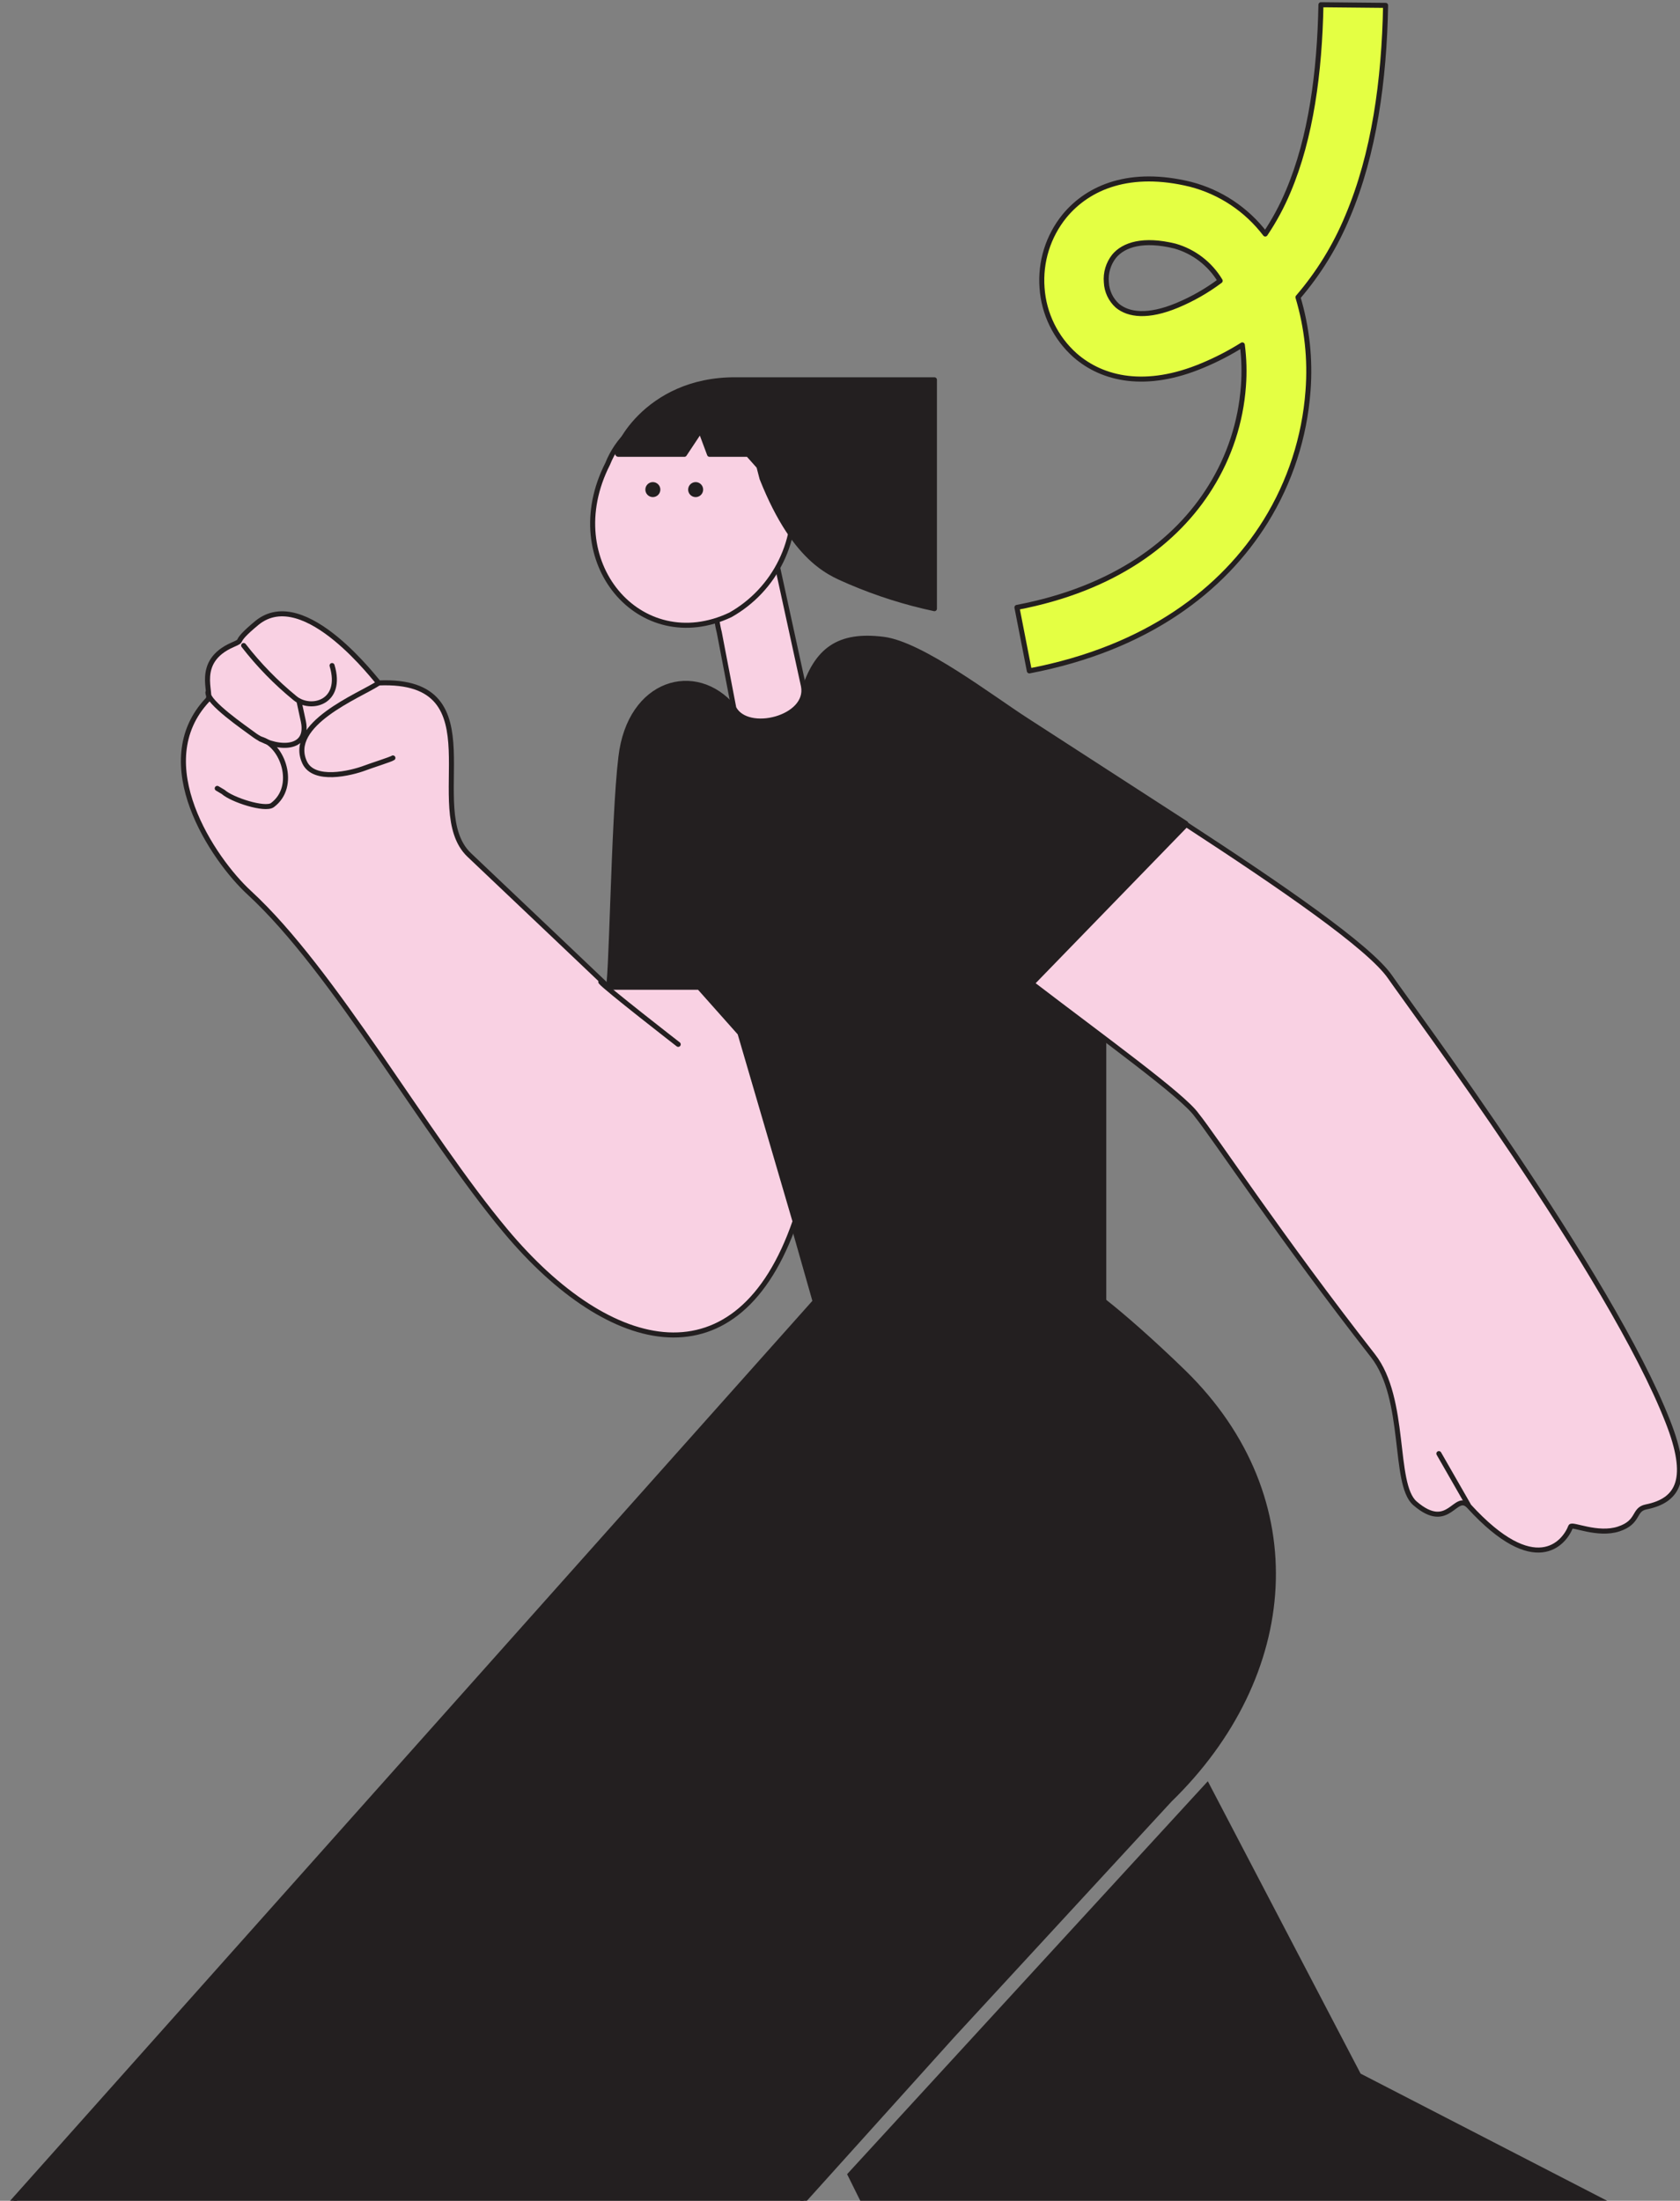 <svg width="668" height="875" viewBox="0 0 668 875" fill="none" xmlns="http://www.w3.org/2000/svg">
<rect x="0" y="0" width="668" height="875" fill="#808080" stroke="none"/>
<g clip-path="url(#clip0_155_1106)">
<path d="M468.126 121.385C474.186 118.853 479.909 115.579 485.164 111.638C481.137 104.916 474.708 99.981 467.188 97.838C454.653 94.758 446.811 97.238 442.99 101.871C440.675 104.799 439.571 108.509 439.906 112.236C439.985 114.005 440.415 115.74 441.172 117.341C441.928 118.943 442.996 120.377 444.312 121.561C448.759 125.21 456.395 126.268 468.126 121.385ZM550.938 2.133C550.398 31.893 546.39 61.17 535.822 86.101C530.987 97.78 524.329 108.61 516.098 118.185C519.7 130.234 521.056 142.839 520.098 155.367C518.74 173.783 512.96 191.584 503.251 207.254C486.346 234.471 456.258 257.736 409.287 266.732L404.356 241.49C443.122 234.108 467.813 215.419 481.319 193.626C488.871 181.544 493.363 167.79 494.406 153.555C494.821 148.079 494.674 142.574 493.967 137.125C488.909 140.3 483.596 143.047 478.081 145.337C455.711 154.729 438.441 150.87 427.467 141.256C419.761 134.387 415.046 124.766 414.34 114.466C413.556 104.13 416.753 93.899 423.274 85.877C432.825 74.295 449.48 67.415 473.378 73.28C485.207 76.333 495.674 83.294 503.089 93.036C506.669 87.719 509.72 82.063 512.198 76.147C521.288 54.744 524.715 28.71 525.232 1.883L550.938 2.133Z" fill="#E4FF43"/>
<path d="M468.126 121.386C474.186 118.854 479.909 115.58 485.164 111.639C481.137 104.917 474.708 99.981 467.188 97.839C454.653 94.759 446.811 97.239 442.99 101.872C440.675 104.8 439.571 108.51 439.906 112.237C439.985 114.005 440.415 115.741 441.172 117.342C441.928 118.943 442.996 120.378 444.312 121.561C448.759 125.21 456.395 126.268 468.126 121.386ZM550.938 2.134C550.398 31.894 546.39 61.171 535.822 86.101C530.987 97.781 524.329 108.611 516.098 118.185C519.7 130.234 521.056 142.839 520.098 155.368C518.74 173.784 512.96 191.585 503.251 207.254C486.346 234.472 456.258 257.737 409.287 266.733L404.356 241.491C443.122 234.109 467.813 215.42 481.319 193.627C488.871 181.545 493.363 167.791 494.406 153.556C494.821 148.08 494.674 142.574 493.967 137.126C488.909 140.301 483.596 143.048 478.081 145.338C455.711 154.729 438.441 150.87 427.467 141.256C419.761 134.388 415.046 124.766 414.34 114.466C413.556 104.131 416.753 93.9 423.274 85.878C432.825 74.296 449.48 67.416 473.378 73.28C485.207 76.334 495.674 83.294 503.089 93.036C506.669 87.72 509.72 82.064 512.198 76.148C521.288 54.744 524.715 28.711 525.232 1.884L550.938 2.134Z" stroke="#231F20" stroke-width="2" stroke-linecap="round" stroke-linejoin="round"/>
<path fill-rule="evenodd" clip-rule="evenodd" d="M291.596 281.177C293.573 283.221 296.038 284.729 298.758 285.557C301.479 286.385 304.366 286.506 307.146 285.91C309.927 285.313 312.51 284.019 314.651 282.147C316.793 280.276 318.422 277.891 319.387 275.215C324.647 258.208 333.589 251.984 351.21 254.175C366.288 256.016 393.904 277.232 407.93 286.261L471.489 327.377L410.122 390.585L438.877 411.45V517.439H324.121L293.437 409.609C287.565 404.764 282.296 399.231 277.745 393.127H241.626C243.204 395.231 243.818 326.15 246.886 300.989C250.393 270.832 276.693 263.468 291.596 281.177Z" fill="#231F20"/>
<path d="M291.596 281.177C293.573 283.221 296.038 284.729 298.758 285.557C301.479 286.385 304.366 286.506 307.146 285.91C309.927 285.313 312.51 284.019 314.651 282.147C316.793 280.276 318.422 277.891 319.387 275.215C324.647 258.208 333.589 251.984 351.21 254.175C366.288 256.016 393.904 277.232 407.93 286.261L471.489 327.377L410.122 390.585L438.877 411.45V517.439H324.121L293.437 409.609C287.565 404.764 282.296 399.231 277.745 393.127H241.626C243.204 395.231 243.818 326.15 246.886 300.989C250.393 270.832 276.693 263.468 291.596 281.177Z" stroke="#231F20" stroke-width="2" stroke-linecap="round" stroke-linejoin="round"/>
<path fill-rule="evenodd" clip-rule="evenodd" d="M480.249 708.192L541.003 824.439L691.615 902.112L588.08 1077.97L461.226 1019.41C408.625 994.951 397.141 982.853 369.614 930.603L336.826 864.415L480.249 708.192Z" fill="#231F20"/>
<path fill-rule="evenodd" clip-rule="evenodd" d="M324.132 517.446H439.063C445.814 522.706 457.736 533.05 470.623 545.587C522.259 596.083 515.684 666.392 465.1 715.573L378.836 809.114L186.845 1022.23L-18.208 901.427L324.132 517.446Z" fill="#231F20"/>
<path d="M324.132 517.446H439.063C445.814 522.706 457.736 533.05 470.623 545.587C522.259 596.083 515.684 666.392 465.1 715.573L378.836 809.114L186.845 1022.23L-18.208 901.427L324.132 517.446Z" stroke="#231F20" stroke-width="2" stroke-linecap="round" stroke-linejoin="round"/>
<path fill-rule="evenodd" clip-rule="evenodd" d="M285.99 251.382C282.133 236.391 288.006 224.03 300.105 221.575C301.652 221.064 303.317 221.033 304.882 221.487C306.447 221.941 307.838 222.858 308.871 224.117L319.479 272.773C321.934 285.572 297.124 291.796 291.776 281.539L285.99 251.382Z" fill="#F9D1E3"/>
<path d="M285.99 251.382C282.133 236.391 288.006 224.03 300.105 221.575C301.652 221.064 303.317 221.033 304.882 221.487C306.447 221.941 307.838 222.858 308.871 224.117L319.479 272.773C321.934 285.572 297.124 291.796 291.776 281.539L285.99 251.382Z" stroke="#231F20" stroke-width="2" stroke-linecap="round" stroke-linejoin="round"/>
<path fill-rule="evenodd" clip-rule="evenodd" d="M241.632 184.389C243.516 179.664 246.404 175.405 250.098 171.908C253.792 168.411 258.202 165.76 263.023 164.138C285.904 160.017 308.172 166.768 315.01 194.032C316.502 203.932 314.955 214.051 310.572 223.052C306.189 232.053 299.177 239.511 290.463 244.441C254.607 261.448 221.82 223.313 241.632 184.389Z" fill="#F9D1E3"/>
<path d="M241.632 184.389C243.516 179.664 246.404 175.405 250.098 171.908C253.792 168.411 258.202 165.76 263.023 164.138C285.904 160.017 308.172 166.768 315.01 194.032C316.502 203.932 314.955 214.051 310.572 223.052C306.189 232.053 299.177 239.511 290.463 244.441C254.607 261.448 221.82 223.313 241.632 184.389Z" stroke="#231F20" stroke-width="2" stroke-linecap="round" stroke-linejoin="round"/>
<path fill-rule="evenodd" clip-rule="evenodd" d="M259.585 191.674C260.376 191.674 261.134 191.989 261.693 192.548C262.252 193.107 262.566 193.865 262.566 194.655C262.566 195.446 262.252 196.204 261.693 196.763C261.134 197.322 260.376 197.636 259.585 197.636C258.795 197.636 258.037 197.322 257.478 196.763C256.919 196.204 256.604 195.446 256.604 194.655C256.604 193.865 256.919 193.107 257.478 192.548C258.037 191.989 258.795 191.674 259.585 191.674Z" fill="#231F20"/>
<path fill-rule="evenodd" clip-rule="evenodd" d="M276.69 191.676C277.276 191.693 277.843 191.882 278.322 192.22C278.8 192.558 279.169 193.029 279.381 193.575C279.593 194.121 279.64 194.718 279.515 195.29C279.39 195.862 279.1 196.385 278.68 196.793C278.259 197.201 277.728 197.477 277.153 197.585C276.577 197.693 275.982 197.629 275.443 197.401C274.903 197.173 274.443 196.791 274.119 196.303C273.795 195.815 273.622 195.242 273.622 194.656C273.622 194.258 273.702 193.863 273.857 193.495C274.012 193.128 274.24 192.795 274.526 192.517C274.812 192.239 275.151 192.022 275.523 191.877C275.895 191.733 276.292 191.664 276.69 191.676Z" fill="#231F20"/>
<path fill-rule="evenodd" clip-rule="evenodd" d="M302.988 190.189L301.761 185.455L297.465 180.633H282.123L278.529 170.99L272.129 180.633H245.829C243.287 180.633 256.174 150.739 292.643 151.002H371.544V242C360.064 239.557 348.848 236.005 338.055 231.392C331.655 228.412 316.577 224.467 302.988 190.189Z" fill="#231F20"/>
<path d="M302.988 190.189L301.761 185.455L297.465 180.633H282.123L278.529 170.99L272.129 180.633H245.829C243.287 180.633 256.174 150.739 292.643 151.002H371.544V242C360.064 239.557 348.848 236.005 338.055 231.392C331.655 228.412 316.577 224.467 302.988 190.189Z" stroke="#231F20" stroke-width="2" stroke-linecap="round" stroke-linejoin="round"/>
<path fill-rule="evenodd" clip-rule="evenodd" d="M410.294 391.023L471.661 327.815C509.182 352.274 544.512 376.47 552.753 388.48C560.994 400.491 640.42 506.918 663.213 565.305C671.98 587.66 667.684 596.514 654.447 599.144C649.362 600.196 651.904 605.193 643.576 607.911C635.248 610.628 625.078 605.719 624.552 606.946C621.922 613.697 610.35 627.548 584.138 598.881C578.527 592.832 576.248 609.489 562.572 597.654C553.805 589.939 559.416 556.275 545.915 539.004C509.358 492.278 482.882 452.039 475.781 443.272C470.434 435.645 439.049 413.027 410.294 391.023Z" fill="#F9D1E3"/>
<path d="M410.294 391.023L471.661 327.815C509.182 352.274 544.512 376.47 552.753 388.48C560.994 400.491 640.42 506.918 663.213 565.305C671.98 587.66 667.684 596.514 654.447 599.144C649.362 600.196 651.904 605.193 643.576 607.911C635.248 610.628 625.078 605.719 624.552 606.946C621.922 613.697 610.35 627.548 584.138 598.881C578.527 592.832 576.248 609.489 562.572 597.654C553.805 589.939 559.416 556.275 545.915 539.004C509.358 492.278 482.882 452.039 475.781 443.272C470.434 435.645 439.049 413.027 410.294 391.023Z" stroke="#231F20" stroke-width="2" stroke-linecap="round" stroke-linejoin="round"/>
<path fill-rule="evenodd" clip-rule="evenodd" d="M294.221 410.742L316.138 485.61C293.52 551.01 242.673 539.262 200.944 489.292C168.858 450.982 133.089 386.196 99.075 354.898C84.785 341.748 58.748 303.35 82.593 278.19C84.697 275.998 77.07 263.111 92.499 256.361C97.935 253.994 91.623 256.361 102.231 247.594C121.254 232.252 150.272 271.615 150.623 271.527C198.489 269.511 167.543 321.848 186.566 339.907C203.048 355.512 241.972 392.508 241.972 392.508H278.003L294.221 410.742Z" fill="#F9D1E3"/>
<path d="M294.221 410.742L316.138 485.61C293.52 551.01 242.673 539.262 200.944 489.292C168.858 450.982 133.089 386.196 99.075 354.898C84.785 341.748 58.748 303.35 82.593 278.19C84.697 275.998 77.07 263.111 92.499 256.361C97.935 253.994 91.623 256.361 102.231 247.594C121.254 232.252 150.272 271.615 150.623 271.527C198.489 269.511 167.543 321.848 186.566 339.907C203.048 355.512 241.972 392.508 241.972 392.508H278.003L294.221 410.742Z" stroke="#231F20" stroke-width="2" stroke-linecap="round" stroke-linejoin="round"/>
<path d="M277.39 392.342C272.423 386.171 270.036 378.317 270.728 370.425C273.358 347.194 278.179 313.529 278.092 313.617" stroke="#231F20" stroke-width="2" stroke-linecap="round" stroke-linejoin="round"/>
<path d="M150.353 271.712C142.814 276.621 113.972 287.93 121.16 303.184C124.842 310.899 139.22 307.567 145.269 305.288C146.496 304.762 155.613 301.869 156.227 301.343" stroke="#231F20" stroke-width="2" stroke-linecap="round" stroke-linejoin="round"/>
<path d="M96.881 256.636C102.874 264.371 109.727 271.4 117.307 277.588C123.532 282.673 136.506 279.429 132.035 264.613" stroke="#231F20" stroke-width="2" stroke-linecap="round" stroke-linejoin="round"/>
<path d="M82.672 275.306C82.672 279.426 97.049 289.245 100.819 292.05C108.271 297.749 123.174 299.327 120.632 286.878L118.878 278.725" stroke="#231F20" stroke-width="2" stroke-linecap="round" stroke-linejoin="round"/>
<path d="M103.553 293.814C112.32 295.918 118.369 312.663 108.287 320.114C105.306 322.218 92.244 318.01 88.737 314.854L86.37 313.452" stroke="#231F20" stroke-width="2" stroke-linecap="round" stroke-linejoin="round"/>
<path d="M572.123 577.929L583.783 598.267" stroke="#231F20" stroke-width="2" stroke-linecap="round" stroke-linejoin="round"/>
<path d="M238.903 390.412C240.306 392.429 269.674 415.222 269.674 415.222" stroke="#231F20" stroke-width="2" stroke-linecap="round" stroke-linejoin="round"/>
<path d="M410.296 390.586L370.583 363.936" stroke="#231F20" stroke-width="2" stroke-linecap="round" stroke-linejoin="round"/>
</g>
<defs>
<clipPath id="clip0_155_1106">
<rect width="668" height="875" fill="white"/>
</clipPath>
</defs>
</svg>
